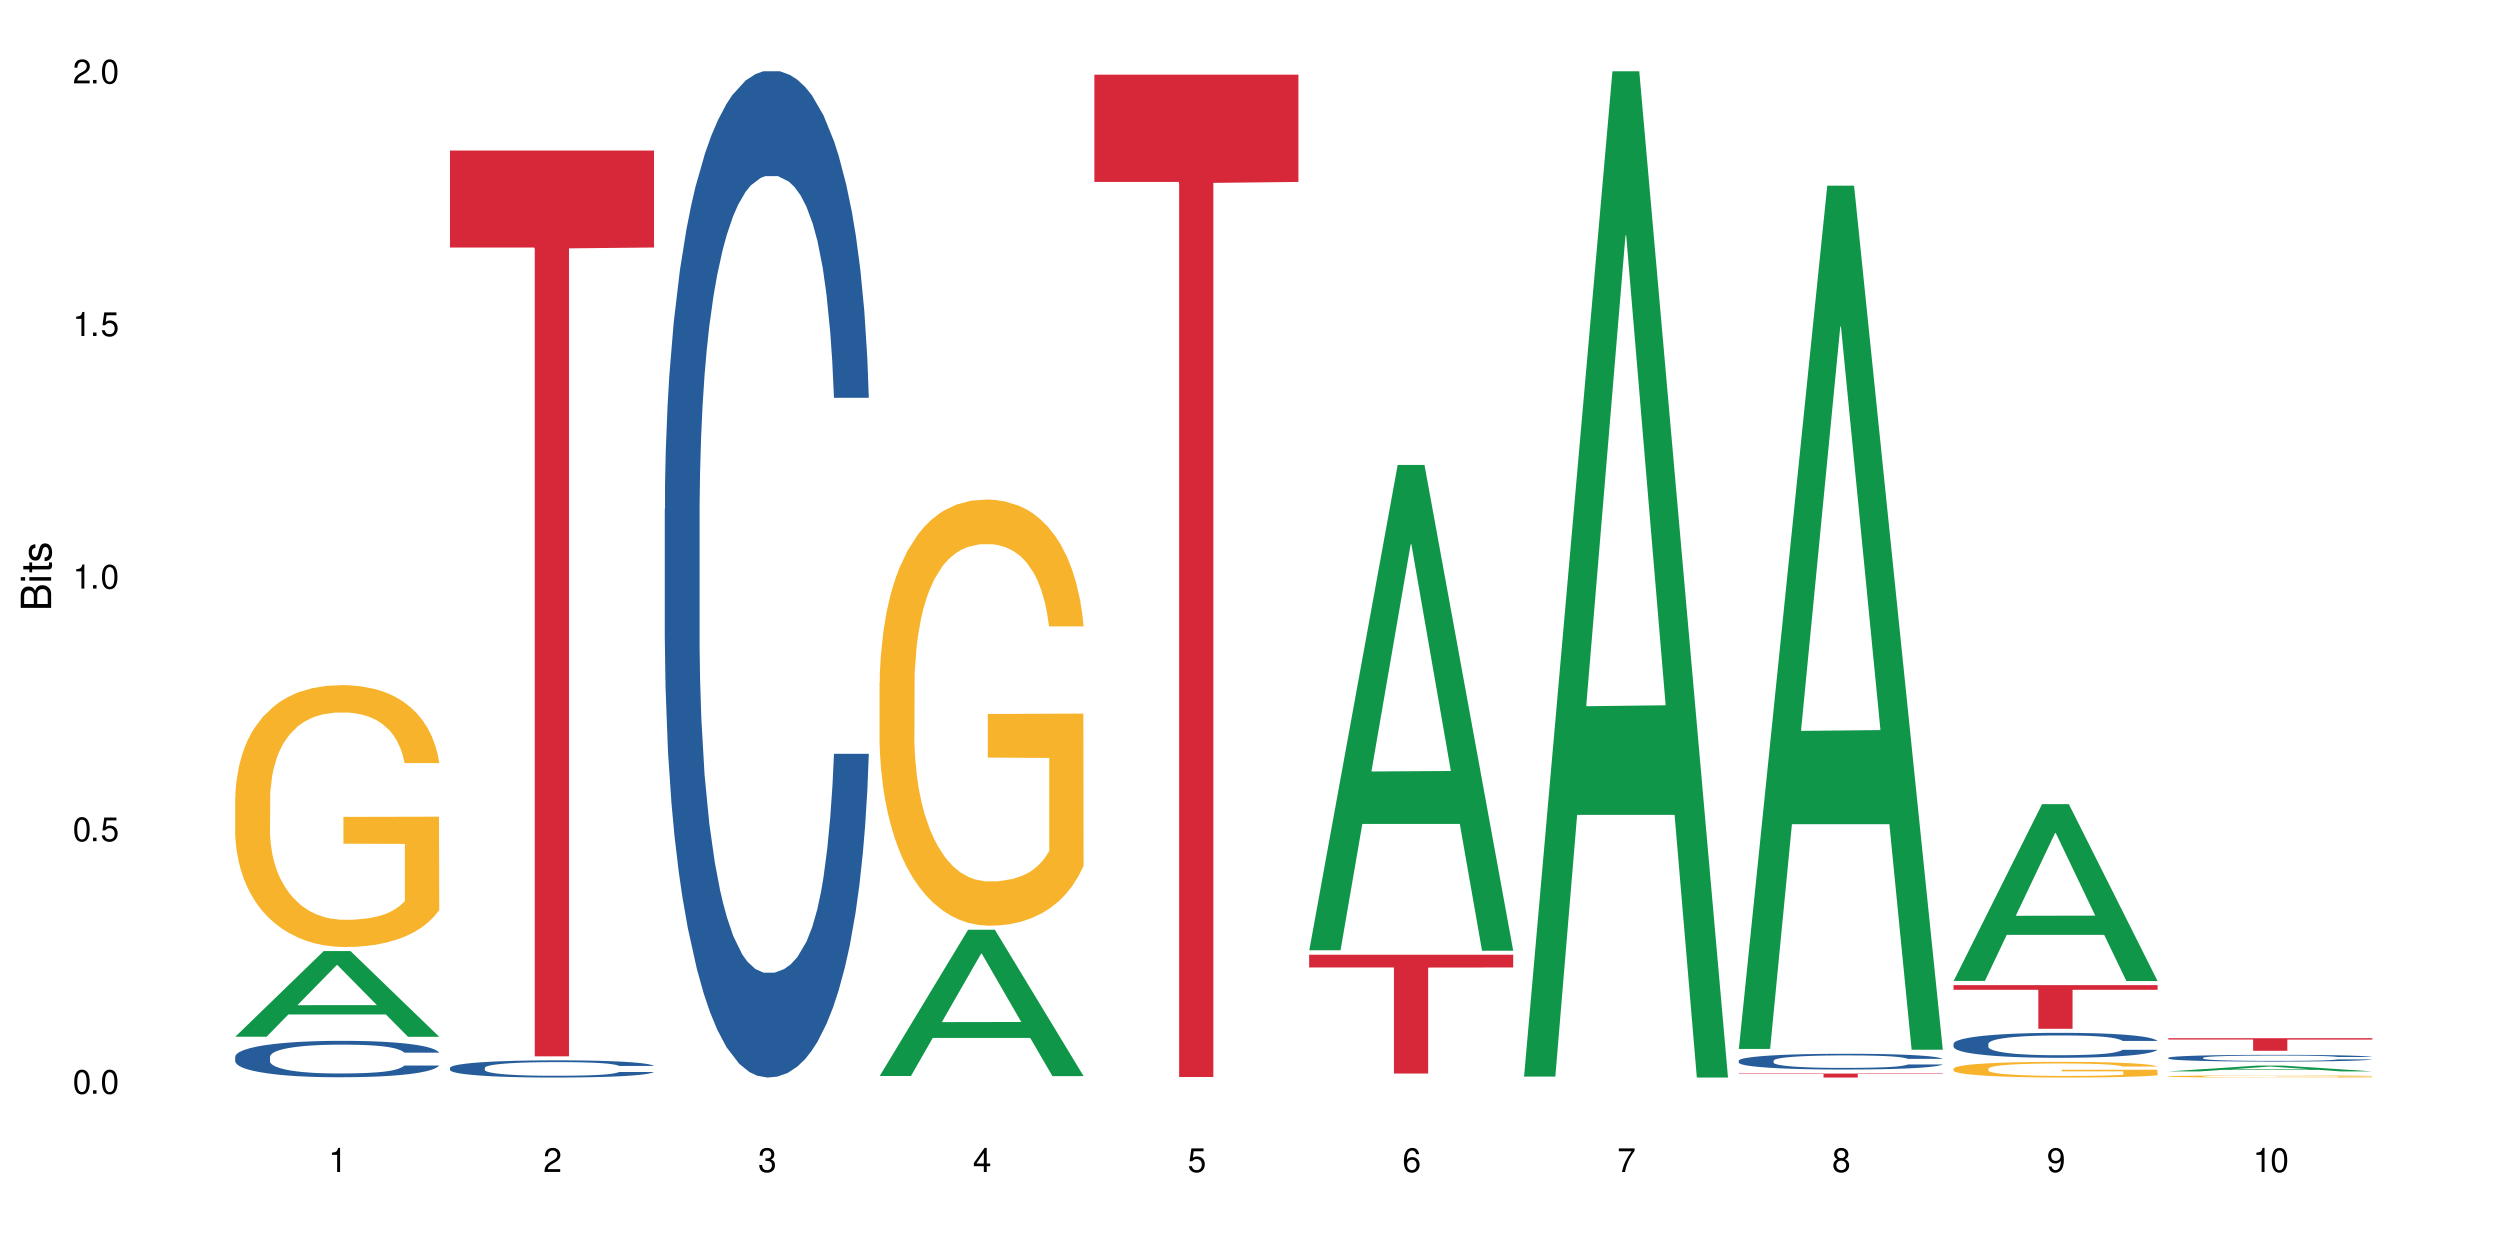 <?xml version="1.0" encoding="UTF-8"?>
<svg xmlns="http://www.w3.org/2000/svg" xmlns:xlink="http://www.w3.org/1999/xlink" width="720" height="360" viewBox="0 0 720 360">
<defs>
<g>
<g id="glyph-0-0">
</g>
<g id="glyph-0-1">
<path d="M 2.641 -6.938 C 2 -6.938 1.422 -6.656 1.078 -6.172 C 0.641 -5.562 0.406 -4.641 0.406 -3.359 C 0.406 -1.016 1.188 0.219 2.641 0.219 C 4.078 0.219 4.859 -1.016 4.859 -3.297 C 4.859 -4.641 4.656 -5.547 4.203 -6.172 C 3.844 -6.656 3.281 -6.938 2.641 -6.938 Z M 2.641 -6.188 C 3.547 -6.188 4 -5.25 4 -3.375 C 4 -1.406 3.562 -0.484 2.625 -0.484 C 1.734 -0.484 1.281 -1.438 1.281 -3.344 C 1.281 -5.25 1.734 -6.188 2.641 -6.188 Z M 2.641 -6.188 "/>
</g>
<g id="glyph-0-2">
<path d="M 1.828 -1 L 0.828 -1 L 0.828 0 L 1.828 0 Z M 1.828 -1 "/>
</g>
<g id="glyph-0-3">
<path d="M 4.562 -6.797 L 1.062 -6.797 L 0.547 -3.094 L 1.328 -3.094 C 1.719 -3.562 2.047 -3.734 2.578 -3.734 C 3.484 -3.734 4.062 -3.109 4.062 -2.094 C 4.062 -1.125 3.484 -0.531 2.578 -0.531 C 1.828 -0.531 1.375 -0.906 1.188 -1.672 L 0.328 -1.672 C 0.453 -1.109 0.547 -0.844 0.75 -0.594 C 1.125 -0.078 1.828 0.219 2.594 0.219 C 3.969 0.219 4.922 -0.781 4.922 -2.219 C 4.922 -3.562 4.031 -4.484 2.719 -4.484 C 2.25 -4.484 1.859 -4.359 1.469 -4.062 L 1.734 -5.969 L 4.562 -5.969 Z M 4.562 -6.797 "/>
</g>
<g id="glyph-0-4">
<path d="M 2.484 -4.938 L 2.484 0 L 3.328 0 L 3.328 -6.938 L 2.766 -6.938 C 2.469 -5.875 2.281 -5.734 0.984 -5.562 L 0.984 -4.938 Z M 2.484 -4.938 "/>
</g>
<g id="glyph-0-5">
<path d="M 4.859 -0.828 L 1.281 -0.828 C 1.359 -1.406 1.672 -1.781 2.5 -2.281 L 3.469 -2.828 C 4.406 -3.344 4.906 -4.062 4.906 -4.906 C 4.906 -5.484 4.672 -6.031 4.266 -6.406 C 3.859 -6.766 3.375 -6.938 2.719 -6.938 C 1.859 -6.938 1.219 -6.625 0.844 -6.031 C 0.609 -5.672 0.5 -5.234 0.484 -4.531 L 1.328 -4.531 C 1.359 -5.016 1.406 -5.281 1.531 -5.516 C 1.75 -5.938 2.188 -6.203 2.703 -6.203 C 3.469 -6.203 4.031 -5.641 4.031 -4.891 C 4.031 -4.344 3.719 -3.859 3.125 -3.516 L 2.234 -3 C 0.812 -2.172 0.406 -1.531 0.328 -0.016 L 4.859 -0.016 Z M 4.859 -0.828 "/>
</g>
<g id="glyph-0-6">
<path d="M 2.125 -3.188 L 2.578 -3.188 C 3.5 -3.188 3.984 -2.766 3.984 -1.922 C 3.984 -1.062 3.469 -0.531 2.594 -0.531 C 1.656 -0.531 1.203 -1 1.156 -2.016 L 0.312 -2.016 C 0.344 -1.453 0.438 -1.094 0.609 -0.781 C 0.953 -0.109 1.625 0.219 2.547 0.219 C 3.953 0.219 4.859 -0.625 4.859 -1.938 C 4.859 -2.828 4.516 -3.297 3.703 -3.594 C 4.344 -3.844 4.656 -4.328 4.656 -5.031 C 4.656 -6.219 3.875 -6.938 2.578 -6.938 C 1.203 -6.938 0.484 -6.172 0.453 -4.703 L 1.297 -4.703 C 1.312 -5.125 1.344 -5.359 1.453 -5.578 C 1.641 -5.969 2.062 -6.203 2.594 -6.203 C 3.344 -6.203 3.797 -5.75 3.797 -5 C 3.797 -4.516 3.609 -4.219 3.25 -4.047 C 3.016 -3.953 2.703 -3.922 2.125 -3.906 Z M 2.125 -3.188 "/>
</g>
<g id="glyph-0-7">
<path d="M 3.141 -1.672 L 3.141 0 L 3.984 0 L 3.984 -1.672 L 4.984 -1.672 L 4.984 -2.438 L 3.984 -2.438 L 3.984 -6.938 L 3.359 -6.938 L 0.266 -2.578 L 0.266 -1.672 Z M 3.141 -2.438 L 1 -2.438 L 3.141 -5.5 Z M 3.141 -2.438 "/>
</g>
<g id="glyph-0-8">
<path d="M 4.781 -5.125 C 4.609 -6.266 3.891 -6.938 2.844 -6.938 C 2.094 -6.938 1.422 -6.578 1.031 -5.953 C 0.594 -5.266 0.406 -4.422 0.406 -3.172 C 0.406 -2 0.578 -1.25 0.984 -0.641 C 1.359 -0.078 1.953 0.219 2.703 0.219 C 3.984 0.219 4.922 -0.75 4.922 -2.094 C 4.922 -3.375 4.062 -4.281 2.844 -4.281 C 2.172 -4.281 1.641 -4.031 1.281 -3.516 C 1.281 -5.234 1.828 -6.188 2.797 -6.188 C 3.391 -6.188 3.797 -5.797 3.938 -5.125 Z M 2.734 -3.531 C 3.547 -3.531 4.062 -2.953 4.062 -2.031 C 4.062 -1.156 3.484 -0.531 2.703 -0.531 C 1.922 -0.531 1.328 -1.188 1.328 -2.078 C 1.328 -2.938 1.906 -3.531 2.734 -3.531 Z M 2.734 -3.531 "/>
</g>
<g id="glyph-0-9">
<path d="M 4.984 -6.797 L 0.438 -6.797 L 0.438 -5.969 L 4.109 -5.969 C 2.5 -3.656 1.828 -2.234 1.328 0 L 2.219 0 C 2.594 -2.172 3.453 -4.047 4.984 -6.094 Z M 4.984 -6.797 "/>
</g>
<g id="glyph-0-10">
<path d="M 3.75 -3.656 C 4.469 -4.094 4.688 -4.438 4.688 -5.078 C 4.688 -6.172 3.844 -6.938 2.641 -6.938 C 1.438 -6.938 0.594 -6.172 0.594 -5.094 C 0.594 -4.438 0.812 -4.094 1.516 -3.656 C 0.734 -3.266 0.359 -2.703 0.359 -1.922 C 0.359 -0.656 1.281 0.219 2.641 0.219 C 3.984 0.219 4.922 -0.656 4.922 -1.922 C 4.922 -2.703 4.531 -3.266 3.75 -3.656 Z M 2.641 -6.188 C 3.359 -6.188 3.812 -5.75 3.812 -5.062 C 3.812 -4.406 3.344 -3.984 2.641 -3.984 C 1.922 -3.984 1.453 -4.406 1.453 -5.078 C 1.453 -5.75 1.922 -6.188 2.641 -6.188 Z M 2.641 -3.266 C 3.484 -3.266 4.062 -2.719 4.062 -1.906 C 4.062 -1.078 3.484 -0.531 2.625 -0.531 C 1.797 -0.531 1.219 -1.094 1.219 -1.906 C 1.219 -2.719 1.781 -3.266 2.641 -3.266 Z M 2.641 -3.266 "/>
</g>
<g id="glyph-0-11">
<path d="M 0.516 -1.578 C 0.672 -0.453 1.406 0.219 2.438 0.219 C 3.188 0.219 3.859 -0.141 4.266 -0.766 C 4.688 -1.453 4.891 -2.297 4.891 -3.547 C 4.891 -4.719 4.703 -5.453 4.312 -6.078 C 3.938 -6.641 3.344 -6.938 2.594 -6.938 C 1.297 -6.938 0.359 -5.969 0.359 -4.625 C 0.359 -3.344 1.234 -2.453 2.453 -2.453 C 3.094 -2.453 3.578 -2.672 4.016 -3.203 C 4 -1.484 3.469 -0.531 2.5 -0.531 C 1.906 -0.531 1.484 -0.906 1.359 -1.578 Z M 2.578 -6.203 C 3.375 -6.203 3.969 -5.531 3.969 -4.641 C 3.969 -3.797 3.391 -3.188 2.547 -3.188 C 1.734 -3.188 1.234 -3.766 1.234 -4.688 C 1.234 -5.562 1.797 -6.203 2.578 -6.203 Z M 2.578 -6.203 "/>
</g>
<g id="glyph-1-0">
</g>
<g id="glyph-1-1">
<path d="M 0 -0.953 L 0 -4.891 C 0 -5.719 -0.234 -6.344 -0.734 -6.797 C -1.188 -7.234 -1.812 -7.469 -2.5 -7.469 C -3.547 -7.469 -4.188 -7 -4.625 -5.875 C -4.984 -6.688 -5.625 -7.094 -6.531 -7.094 C -7.172 -7.094 -7.734 -6.859 -8.141 -6.391 C -8.562 -5.922 -8.75 -5.344 -8.75 -4.5 L -8.75 -0.953 Z M -4.984 -2.062 L -7.766 -2.062 L -7.766 -4.219 C -7.766 -4.844 -7.688 -5.203 -7.453 -5.5 C -7.219 -5.812 -6.859 -5.969 -6.375 -5.969 C -5.891 -5.969 -5.531 -5.812 -5.297 -5.5 C -5.062 -5.203 -4.984 -4.844 -4.984 -4.219 Z M -0.984 -2.062 L -4 -2.062 L -4 -4.781 C -4 -5.766 -3.438 -6.359 -2.484 -6.359 C -1.547 -6.359 -0.984 -5.766 -0.984 -4.781 Z M -0.984 -2.062 "/>
</g>
<g id="glyph-1-2">
<path d="M -6.281 -1.797 L -6.281 -0.797 L 0 -0.797 L 0 -1.797 Z M -8.75 -1.797 L -8.75 -0.797 L -7.484 -0.797 L -7.484 -1.797 Z M -8.75 -1.797 "/>
</g>
<g id="glyph-1-3">
<path d="M -6.281 -3.047 L -6.281 -2.016 L -8.016 -2.016 L -8.016 -1.016 L -6.281 -1.016 L -6.281 -0.172 L -5.469 -0.172 L -5.469 -1.016 L -0.719 -1.016 C -0.078 -1.016 0.281 -1.453 0.281 -2.234 C 0.281 -2.5 0.25 -2.719 0.188 -3.047 L -0.641 -3.047 C -0.609 -2.906 -0.594 -2.766 -0.594 -2.562 C -0.594 -2.141 -0.719 -2.016 -1.156 -2.016 L -5.469 -2.016 L -5.469 -3.047 Z M -6.281 -3.047 "/>
</g>
<g id="glyph-1-4">
<path d="M -4.531 -5.25 C -5.766 -5.25 -6.469 -4.422 -6.469 -2.969 C -6.469 -1.516 -5.719 -0.562 -4.547 -0.562 C -3.562 -0.562 -3.094 -1.062 -2.734 -2.562 L -2.516 -3.484 C -2.344 -4.188 -2.094 -4.469 -1.641 -4.469 C -1.047 -4.469 -0.641 -3.875 -0.641 -3 C -0.641 -2.453 -0.797 -2 -1.062 -1.75 C -1.25 -1.594 -1.422 -1.531 -1.875 -1.469 L -1.875 -0.406 C -0.422 -0.453 0.281 -1.266 0.281 -2.922 C 0.281 -4.5 -0.5 -5.516 -1.719 -5.516 C -2.656 -5.516 -3.172 -4.984 -3.469 -3.734 L -3.703 -2.766 C -3.891 -1.953 -4.156 -1.609 -4.594 -1.609 C -5.188 -1.609 -5.547 -2.125 -5.547 -2.938 C -5.547 -3.75 -5.203 -4.172 -4.531 -4.203 Z M -4.531 -5.25 "/>
</g>
</g>
</defs>
<rect x="-72" y="-36" width="864" height="432" fill="rgb(100%, 100%, 100%)" fill-opacity="1"/>
<path fill-rule="nonzero" fill="rgb(6.275%, 58.824%, 28.235%)" fill-opacity="1" d="M 67.73 298.582 L 67.793 298.559 L 93.223 273.906 L 100.945 273.906 L 126.5 298.605 L 117.52 298.605 L 111.117 292.16 L 83.051 292.16 L 76.773 298.582 L 67.73 298.582 L 85.75 289.492 L 108.543 289.469 L 97.176 277.941 L 97.051 277.918 L 96.926 277.988 L 85.688 289.469 L 85.75 289.492 Z M 67.73 298.582 "/>
<path fill-rule="nonzero" fill="rgb(14.51%, 36.078%, 60%)" fill-opacity="1" d="M 67.73 304.328 L 67.801 304.32 L 67.801 304.09 L 68.02 303.727 L 68.52 303.266 L 69.02 302.949 L 70.312 302.387 L 72.102 301.84 L 73.965 301.418 L 75.328 301.168 L 76.547 300.977 L 79.34 300.621 L 81.133 300.441 L 83.066 300.277 L 85.434 300.113 L 87.152 300.02 L 91.023 299.867 L 93.891 299.797 L 96.113 299.77 L 100.914 299.77 L 103.781 299.809 L 105.859 299.855 L 108.152 299.934 L 110.086 300.02 L 113.457 300.23 L 116.465 300.496 L 117.828 300.652 L 119.977 300.949 L 121.625 301.234 L 122.773 301.484 L 124.062 301.84 L 125.207 302.27 L 126.07 302.758 L 126.5 303.172 L 116.465 303.172 L 115.965 302.789 L 115.391 302.492 L 114.316 302.098 L 113.238 301.82 L 111.734 301.543 L 110.375 301.359 L 108.512 301.18 L 106.863 301.062 L 105.141 300.977 L 103.492 300.918 L 100.34 300.863 L 96.684 300.863 L 95.324 300.883 L 92.527 300.957 L 91.023 301.023 L 88.871 301.16 L 87.367 301.285 L 85.578 301.477 L 84.359 301.637 L 82.852 301.887 L 81.777 302.105 L 80.559 302.422 L 79.844 302.664 L 79.199 302.93 L 78.625 303.246 L 78.195 303.582 L 77.906 303.938 L 77.766 304.281 L 77.766 305.766 L 77.906 306.109 L 78.266 306.512 L 79.199 307.098 L 80.559 307.605 L 82.137 308.008 L 83.641 308.297 L 84.5 308.43 L 85.648 308.582 L 87.441 308.773 L 90.02 308.965 L 91.523 309.043 L 93.816 309.117 L 96.184 309.156 L 99.336 309.156 L 102.133 309.117 L 103.996 309.07 L 105.93 308.996 L 108.582 308.832 L 110.23 308.68 L 111.664 308.496 L 112.738 308.312 L 113.457 308.16 L 114.531 307.863 L 115.391 307.539 L 116.035 307.203 L 116.465 306.879 L 126.5 306.879 L 126.07 307.262 L 125.422 307.633 L 124.777 307.91 L 123.777 308.246 L 122.629 308.543 L 120.98 308.879 L 119.617 309.102 L 117.828 309.34 L 116.18 309.52 L 114.387 309.684 L 111.734 309.875 L 110.016 309.973 L 108.152 310.059 L 105.93 310.133 L 103.137 310.203 L 100.125 310.238 L 97.328 310.25 L 94.32 310.23 L 92.098 310.191 L 89.16 310.105 L 85.504 309.934 L 82.852 309.75 L 80.773 309.57 L 78.984 309.379 L 76.977 309.117 L 74.395 308.699 L 72.82 308.371 L 71.746 308.105 L 70.527 307.73 L 69.664 307.395 L 68.664 306.859 L 67.945 306.18 L 67.73 305.652 Z M 67.73 304.328 "/>
<path fill-rule="nonzero" fill="rgb(96.863%, 70.196%, 16.863%)" fill-opacity="1" d="M 67.73 229.617 L 67.801 229.551 L 67.801 228.172 L 68.09 225.07 L 68.805 220.801 L 69.738 217.289 L 70.742 214.531 L 71.387 213.086 L 72.461 211.02 L 73.395 209.504 L 75.758 206.402 L 78.77 203.512 L 80.418 202.27 L 82.281 201.098 L 84.93 199.789 L 86.148 199.309 L 89.875 198.207 L 94.105 197.516 L 98.762 197.309 L 100.914 197.379 L 103.852 197.656 L 107.863 198.414 L 110.16 199.102 L 111.949 199.789 L 113.812 200.684 L 116.105 202.062 L 118.258 203.715 L 119.977 205.371 L 121.695 207.438 L 123.129 209.641 L 124.348 212.051 L 125.422 214.945 L 126.07 217.355 L 126.5 219.766 L 116.535 219.766 L 115.965 217.355 L 115.32 215.496 L 114.242 213.223 L 113.168 211.57 L 112.094 210.262 L 110.086 208.469 L 108.367 207.367 L 106.215 206.402 L 104.137 205.781 L 101.773 205.371 L 100.34 205.23 L 96.543 205.23 L 93.102 205.715 L 91.094 206.266 L 89.66 206.816 L 87.656 207.852 L 86.438 208.676 L 85.719 209.227 L 83.57 211.363 L 82.137 213.293 L 81.348 214.602 L 80.344 216.668 L 79.629 218.527 L 78.84 221.281 L 78.41 223.348 L 77.836 228.035 L 77.766 240.434 L 77.98 243.051 L 78.41 245.875 L 78.984 248.355 L 79.844 250.973 L 80.703 252.973 L 82.207 255.656 L 83.496 257.449 L 84.5 258.621 L 86.438 260.48 L 87.227 261.102 L 89.09 262.34 L 91.023 263.305 L 93.387 264.129 L 95.18 264.543 L 98.047 264.887 L 101.703 264.887 L 106 264.477 L 108.727 263.926 L 110.59 263.371 L 111.809 262.891 L 113.312 262.133 L 114.387 261.445 L 115.391 260.688 L 116.609 259.516 L 116.609 243.051 L 98.906 242.98 L 98.906 235.266 L 126.426 235.199 L 126.5 262.133 L 124.992 263.992 L 123.129 265.785 L 121.34 267.16 L 119.477 268.332 L 116.824 269.641 L 114.672 270.469 L 111.375 271.434 L 108.367 272.051 L 105.215 272.465 L 102.418 272.672 L 99.121 272.742 L 96.184 272.605 L 93.031 272.191 L 90.52 271.641 L 88.227 270.949 L 85.934 270.055 L 83.066 268.609 L 81.203 267.438 L 79.27 265.992 L 77.336 264.27 L 75.613 262.41 L 74.469 260.961 L 73.32 259.309 L 72.102 257.242 L 70.957 254.898 L 70.098 252.766 L 69.309 250.352 L 68.734 248.078 L 68.16 244.98 L 67.875 242.5 L 67.73 240.363 Z M 67.73 229.617 "/>
<path fill-rule="nonzero" fill="rgb(14.51%, 36.078%, 60%)" fill-opacity="1" d="M 129.594 307.535 L 129.664 307.531 L 129.664 307.422 L 129.879 307.25 L 130.379 307.031 L 130.883 306.883 L 132.172 306.617 L 133.965 306.359 L 135.828 306.16 L 137.188 306.039 L 138.406 305.949 L 141.203 305.781 L 142.992 305.695 L 144.93 305.621 L 147.293 305.543 L 149.016 305.496 L 152.883 305.426 L 155.75 305.395 L 157.973 305.379 L 162.773 305.379 L 165.641 305.398 L 167.719 305.422 L 170.012 305.457 L 171.949 305.496 L 175.316 305.598 L 178.324 305.723 L 179.688 305.797 L 181.836 305.938 L 183.484 306.074 L 184.633 306.191 L 185.922 306.359 L 187.07 306.562 L 187.93 306.793 L 188.359 306.988 L 178.324 306.988 L 177.824 306.805 L 177.25 306.664 L 176.176 306.48 L 175.102 306.348 L 173.598 306.219 L 172.234 306.133 L 170.371 306.047 L 168.723 305.992 L 167.004 305.949 L 165.355 305.922 L 162.199 305.895 L 158.547 305.895 L 157.184 305.906 L 154.391 305.941 L 152.883 305.973 L 150.734 306.035 L 149.23 306.094 L 147.438 306.184 L 146.219 306.262 L 144.715 306.379 L 143.641 306.484 L 142.422 306.633 L 141.703 306.746 L 141.059 306.875 L 140.484 307.023 L 140.055 307.18 L 139.77 307.348 L 139.625 307.512 L 139.625 308.215 L 139.77 308.375 L 140.129 308.566 L 141.059 308.844 L 142.422 309.082 L 143.996 309.273 L 145.504 309.41 L 146.363 309.473 L 147.508 309.543 L 149.301 309.637 L 151.879 309.727 L 153.387 309.762 L 155.68 309.797 L 158.043 309.816 L 161.199 309.816 L 163.992 309.797 L 165.855 309.777 L 167.789 309.738 L 170.441 309.664 L 172.09 309.59 L 173.523 309.504 L 174.598 309.418 L 175.316 309.344 L 176.391 309.207 L 177.25 309.051 L 177.895 308.895 L 178.324 308.738 L 188.359 308.738 L 187.93 308.922 L 187.285 309.098 L 186.641 309.227 L 185.637 309.387 L 184.488 309.527 L 182.84 309.684 L 181.48 309.789 L 179.688 309.902 L 178.039 309.988 L 176.246 310.066 L 173.598 310.156 L 171.875 310.199 L 170.012 310.242 L 167.789 310.277 L 164.996 310.309 L 161.984 310.328 L 159.191 310.332 L 156.18 310.324 L 153.957 310.305 L 151.02 310.266 L 147.367 310.184 L 144.715 310.098 L 142.637 310.012 L 140.844 309.922 L 138.836 309.797 L 136.258 309.598 L 134.68 309.445 L 133.605 309.316 L 132.387 309.141 L 131.527 308.984 L 130.523 308.73 L 129.809 308.41 L 129.594 308.16 Z M 129.594 307.535 "/>
<path fill-rule="nonzero" fill="rgb(83.922%, 15.686%, 22.353%)" fill-opacity="1" d="M 129.594 43.359 L 188.359 43.359 L 188.359 71.281 L 163.867 71.527 L 163.867 304.215 L 154.012 304.215 L 154.012 71.773 L 153.871 71.281 L 129.594 71.281 Z M 129.594 43.359 "/>
<path fill-rule="nonzero" fill="rgb(14.51%, 36.078%, 60%)" fill-opacity="1" d="M 191.453 146.621 L 191.523 146.355 L 191.523 140 L 191.738 129.934 L 192.242 117.215 L 192.742 108.477 L 194.031 92.844 L 195.824 77.746 L 197.688 66.09 L 199.051 59.203 L 200.27 53.902 L 203.062 44.102 L 204.855 39.07 L 206.789 34.566 L 209.156 30.062 L 210.875 27.414 L 214.746 23.176 L 217.613 21.32 L 219.832 20.527 L 224.637 20.527 L 227.5 21.586 L 229.582 22.91 L 231.875 25.031 L 233.809 27.414 L 237.176 33.242 L 240.188 40.66 L 241.547 44.898 L 243.699 53.109 L 245.348 61.055 L 246.492 67.945 L 247.785 77.746 L 248.93 89.668 L 249.789 103.176 L 250.219 114.566 L 240.188 114.566 L 239.684 103.973 L 239.113 95.758 L 238.035 84.898 L 236.961 77.215 L 235.457 69.535 L 234.094 64.5 L 232.23 59.469 L 230.582 56.289 L 228.863 53.902 L 227.215 52.316 L 224.062 50.727 L 220.406 50.727 L 219.043 51.254 L 216.25 53.375 L 214.746 55.23 L 212.594 58.938 L 211.09 62.383 L 209.297 67.68 L 208.078 72.184 L 206.574 79.07 L 205.5 85.164 L 204.281 93.906 L 203.566 100.527 L 202.918 107.945 L 202.348 116.688 L 201.918 125.957 L 201.629 135.762 L 201.484 145.297 L 201.484 186.355 L 201.629 195.895 L 201.988 207.02 L 202.918 223.18 L 204.281 237.219 L 205.859 248.344 L 207.363 256.293 L 208.223 260 L 209.371 264.238 L 211.16 269.535 L 213.742 274.836 L 215.246 276.953 L 217.539 279.074 L 219.906 280.133 L 223.059 280.133 L 225.852 279.074 L 227.715 277.75 L 229.652 275.629 L 232.305 271.125 L 233.953 266.887 L 235.387 261.855 L 236.461 256.82 L 237.176 252.582 L 238.254 244.371 L 239.113 235.363 L 239.758 226.094 L 240.188 217.086 L 250.219 217.086 L 249.789 227.684 L 249.145 238.012 L 248.5 245.695 L 247.496 254.969 L 246.352 263.18 L 244.703 272.449 L 243.34 278.543 L 241.547 285.168 L 239.898 290.199 L 238.109 294.703 L 235.457 300 L 233.738 302.648 L 231.875 305.035 L 229.652 307.152 L 226.855 309.008 L 223.848 310.066 L 221.051 310.332 L 218.043 309.801 L 215.82 308.742 L 212.883 306.359 L 209.227 301.59 L 206.574 296.559 L 204.496 291.523 L 202.703 286.227 L 200.699 279.074 L 198.117 267.418 L 196.543 258.41 L 195.465 250.992 L 194.246 240.664 L 193.387 231.391 L 192.383 216.555 L 191.668 197.746 L 191.453 183.18 Z M 191.453 146.621 "/>
<path fill-rule="nonzero" fill="rgb(6.275%, 58.824%, 28.235%)" fill-opacity="1" d="M 253.312 309.891 L 253.375 309.852 L 278.805 267.77 L 286.527 267.77 L 312.082 309.93 L 303.102 309.93 L 296.699 298.926 L 268.633 298.926 L 262.355 309.891 L 253.312 309.891 L 271.332 294.371 L 294.125 294.332 L 282.762 274.66 L 282.633 274.617 L 282.508 274.738 L 271.27 294.332 L 271.332 294.371 Z M 253.312 309.891 "/>
<path fill-rule="nonzero" fill="rgb(96.863%, 70.196%, 16.863%)" fill-opacity="1" d="M 253.312 196.434 L 253.387 196.32 L 253.387 194.078 L 253.672 189.035 L 254.387 182.086 L 255.32 176.367 L 256.324 171.883 L 256.969 169.531 L 258.043 166.168 L 258.977 163.699 L 261.34 158.656 L 264.352 153.949 L 266 151.93 L 267.863 150.023 L 270.516 147.895 L 271.73 147.109 L 275.461 145.316 L 279.688 144.195 L 284.348 143.859 L 286.496 143.973 L 289.434 144.418 L 293.449 145.652 L 295.742 146.773 L 297.531 147.895 L 299.395 149.352 L 301.691 151.594 L 303.84 154.285 L 305.559 156.973 L 307.281 160.336 L 308.715 163.926 L 309.93 167.848 L 311.008 172.555 L 311.652 176.48 L 312.082 180.402 L 302.121 180.402 L 301.547 176.48 L 300.902 173.453 L 299.824 169.754 L 298.75 167.062 L 297.676 164.934 L 295.668 162.02 L 293.949 160.227 L 291.801 158.656 L 289.723 157.648 L 287.355 156.973 L 285.922 156.75 L 282.125 156.75 L 278.684 157.535 L 276.676 158.434 L 275.242 159.328 L 273.238 161.012 L 272.02 162.355 L 271.301 163.254 L 269.152 166.727 L 267.719 169.867 L 266.93 171.996 L 265.926 175.359 L 265.211 178.387 L 264.422 182.871 L 263.992 186.23 L 263.418 193.855 L 263.348 214.031 L 263.562 218.293 L 263.992 222.887 L 264.566 226.926 L 265.426 231.184 L 266.285 234.434 L 267.789 238.805 L 269.082 241.723 L 270.082 243.625 L 272.02 246.652 L 272.809 247.664 L 274.672 249.68 L 276.605 251.25 L 278.973 252.594 L 280.762 253.266 L 283.629 253.828 L 287.285 253.828 L 291.586 253.156 L 294.309 252.258 L 296.172 251.363 L 297.391 250.578 L 298.895 249.344 L 299.969 248.223 L 300.973 246.988 L 302.191 245.082 L 302.191 218.293 L 284.488 218.18 L 284.488 205.625 L 312.008 205.512 L 312.082 249.344 L 310.578 252.371 L 308.715 255.285 L 306.922 257.527 L 305.059 259.434 L 302.406 261.562 L 300.258 262.906 L 296.961 264.477 L 293.949 265.484 L 290.797 266.16 L 288 266.496 L 284.703 266.605 L 281.766 266.383 L 278.613 265.711 L 276.105 264.812 L 273.812 263.691 L 271.516 262.234 L 268.652 259.883 L 266.789 257.977 L 264.852 255.621 L 262.918 252.82 L 261.195 249.793 L 260.051 247.438 L 258.902 244.746 L 257.684 241.383 L 256.539 237.574 L 255.68 234.098 L 254.891 230.176 L 254.316 226.477 L 253.742 221.43 L 253.457 217.395 L 253.312 213.922 Z M 253.312 196.434 "/>
<path fill-rule="nonzero" fill="rgb(83.922%, 15.686%, 22.353%)" fill-opacity="1" d="M 315.176 21.496 L 373.941 21.496 L 373.941 52.398 L 349.449 52.668 L 349.449 310.176 L 339.594 310.176 L 339.594 52.938 L 339.453 52.398 L 315.176 52.398 Z M 315.176 21.496 "/>
<path fill-rule="nonzero" fill="rgb(6.275%, 58.824%, 28.235%)" fill-opacity="1" d="M 377.035 273.672 L 377.098 273.539 L 402.527 133.902 L 410.25 133.902 L 435.805 273.805 L 426.824 273.805 L 420.422 237.285 L 392.355 237.285 L 386.078 273.672 L 377.035 273.672 L 395.055 222.18 L 417.848 222.047 L 406.48 156.762 L 406.355 156.629 L 406.23 157.023 L 394.992 222.047 L 395.055 222.18 Z M 377.035 273.672 "/>
<path fill-rule="nonzero" fill="rgb(83.922%, 15.686%, 22.353%)" fill-opacity="1" d="M 377.035 274.969 L 435.805 274.969 L 435.805 278.629 L 411.312 278.66 L 411.312 309.184 L 401.457 309.184 L 401.457 278.695 L 401.312 278.629 L 377.035 278.629 Z M 377.035 274.969 "/>
<path fill-rule="nonzero" fill="rgb(6.275%, 58.824%, 28.235%)" fill-opacity="1" d="M 438.895 310.059 L 438.957 309.789 L 464.387 20.527 L 472.109 20.527 L 497.664 310.332 L 488.688 310.332 L 482.281 234.684 L 454.215 234.684 L 447.938 310.059 L 438.895 310.059 L 456.914 203.391 L 479.707 203.117 L 468.344 67.875 L 468.219 67.602 L 468.09 68.418 L 456.852 203.117 L 456.914 203.391 Z M 438.895 310.059 "/>
<path fill-rule="nonzero" fill="rgb(6.275%, 58.824%, 28.235%)" fill-opacity="1" d="M 500.758 302.09 L 500.82 301.855 L 526.25 53.473 L 533.973 53.473 L 559.523 302.324 L 550.547 302.324 L 544.141 237.367 L 516.078 237.367 L 509.797 302.09 L 500.758 302.09 L 518.777 210.492 L 541.566 210.262 L 530.203 94.129 L 530.078 93.895 L 529.953 94.598 L 518.715 210.262 L 518.777 210.492 Z M 500.758 302.09 "/>
<path fill-rule="nonzero" fill="rgb(14.51%, 36.078%, 60%)" fill-opacity="1" d="M 500.758 305.461 L 500.828 305.457 L 500.828 305.359 L 501.043 305.199 L 501.547 305 L 502.047 304.863 L 503.336 304.621 L 505.129 304.383 L 506.992 304.203 L 508.355 304.094 L 509.57 304.012 L 512.367 303.855 L 514.16 303.777 L 516.094 303.707 L 518.461 303.637 L 520.18 303.598 L 524.051 303.531 L 526.914 303.5 L 529.137 303.488 L 533.938 303.488 L 536.805 303.504 L 538.883 303.527 L 541.18 303.559 L 543.113 303.598 L 546.48 303.688 L 549.492 303.805 L 550.852 303.871 L 553.004 304 L 554.652 304.121 L 555.797 304.23 L 557.09 304.383 L 558.234 304.57 L 559.094 304.781 L 559.523 304.961 L 549.492 304.961 L 548.988 304.793 L 548.418 304.664 L 547.34 304.496 L 546.266 304.375 L 544.762 304.254 L 543.398 304.176 L 541.535 304.098 L 539.887 304.047 L 538.168 304.012 L 536.52 303.984 L 533.367 303.961 L 529.711 303.961 L 528.348 303.969 L 525.555 304.004 L 524.051 304.031 L 521.898 304.09 L 520.395 304.145 L 518.602 304.227 L 517.383 304.297 L 515.879 304.406 L 514.805 304.5 L 513.586 304.637 L 512.867 304.742 L 512.223 304.855 L 511.652 304.992 L 511.219 305.141 L 510.934 305.293 L 510.789 305.441 L 510.789 306.086 L 510.934 306.234 L 511.293 306.406 L 512.223 306.66 L 513.586 306.879 L 515.164 307.055 L 516.668 307.18 L 517.527 307.238 L 518.676 307.305 L 520.465 307.387 L 523.047 307.469 L 524.551 307.504 L 526.844 307.535 L 529.211 307.551 L 532.363 307.551 L 535.156 307.535 L 537.02 307.516 L 538.957 307.48 L 541.609 307.41 L 543.258 307.344 L 544.691 307.266 L 545.766 307.188 L 546.48 307.121 L 547.555 306.992 L 548.418 306.852 L 549.062 306.707 L 549.492 306.566 L 559.523 306.566 L 559.094 306.73 L 558.449 306.895 L 557.805 307.012 L 556.801 307.16 L 555.656 307.285 L 554.008 307.434 L 552.645 307.527 L 550.852 307.633 L 549.203 307.711 L 547.414 307.781 L 544.762 307.863 L 543.043 307.906 L 541.18 307.941 L 538.957 307.977 L 536.16 308.004 L 533.152 308.02 L 530.355 308.023 L 527.348 308.016 L 525.125 308 L 522.188 307.961 L 518.531 307.887 L 515.879 307.809 L 513.801 307.73 L 512.008 307.648 L 510.004 307.535 L 507.422 307.352 L 505.844 307.211 L 504.77 307.098 L 503.551 306.934 L 502.691 306.789 L 501.688 306.559 L 500.973 306.262 L 500.758 306.035 Z M 500.758 305.461 "/>
<path fill-rule="nonzero" fill="rgb(83.922%, 15.686%, 22.353%)" fill-opacity="1" d="M 500.758 309.188 L 559.523 309.188 L 559.523 309.312 L 535.031 309.312 L 535.031 310.332 L 525.18 310.332 L 525.18 309.312 L 500.758 309.312 Z M 500.758 309.188 "/>
<path fill-rule="nonzero" fill="rgb(6.275%, 58.824%, 28.235%)" fill-opacity="1" d="M 562.617 282.5 L 562.68 282.453 L 588.109 231.594 L 595.832 231.594 L 621.387 282.547 L 612.406 282.547 L 606.004 269.246 L 577.938 269.246 L 571.66 282.5 L 562.617 282.5 L 580.637 263.746 L 603.43 263.699 L 592.066 239.918 L 591.938 239.871 L 591.812 240.016 L 580.574 263.699 L 580.637 263.746 Z M 562.617 282.5 "/>
<path fill-rule="nonzero" fill="rgb(14.51%, 36.078%, 60%)" fill-opacity="1" d="M 562.617 300.59 L 562.691 300.582 L 562.691 300.422 L 562.906 300.176 L 563.406 299.859 L 563.906 299.641 L 565.199 299.254 L 566.988 298.879 L 568.852 298.594 L 570.215 298.422 L 571.434 298.289 L 574.227 298.047 L 576.02 297.922 L 577.953 297.812 L 580.32 297.699 L 582.039 297.633 L 585.91 297.527 L 588.777 297.48 L 591 297.461 L 595.801 297.461 L 598.668 297.488 L 600.746 297.523 L 603.039 297.574 L 604.973 297.633 L 608.344 297.777 L 611.352 297.961 L 612.715 298.066 L 614.863 298.27 L 616.512 298.469 L 617.66 298.637 L 618.949 298.879 L 620.098 299.176 L 620.957 299.512 L 621.387 299.793 L 611.352 299.793 L 610.852 299.531 L 610.277 299.328 L 609.203 299.059 L 608.129 298.867 L 606.621 298.676 L 605.262 298.551 L 603.398 298.43 L 601.75 298.348 L 600.027 298.289 L 598.379 298.25 L 595.227 298.211 L 591.57 298.211 L 590.211 298.223 L 587.414 298.277 L 585.91 298.324 L 583.762 298.414 L 582.254 298.5 L 580.465 298.633 L 579.246 298.742 L 577.738 298.914 L 576.664 299.066 L 575.445 299.281 L 574.73 299.445 L 574.086 299.629 L 573.512 299.848 L 573.082 300.074 L 572.793 300.32 L 572.652 300.555 L 572.652 301.574 L 572.793 301.809 L 573.152 302.086 L 574.086 302.484 L 575.445 302.832 L 577.023 303.109 L 578.527 303.305 L 579.387 303.398 L 580.535 303.504 L 582.328 303.633 L 584.906 303.766 L 586.41 303.816 L 588.707 303.871 L 591.07 303.898 L 594.223 303.898 L 597.02 303.871 L 598.883 303.836 L 600.816 303.785 L 603.469 303.672 L 605.117 303.57 L 606.551 303.445 L 607.625 303.32 L 608.344 303.215 L 609.418 303.012 L 610.277 302.789 L 610.922 302.559 L 611.352 302.336 L 621.387 302.336 L 620.957 302.598 L 620.312 302.852 L 619.664 303.043 L 618.664 303.273 L 617.516 303.477 L 615.867 303.707 L 614.504 303.859 L 612.715 304.023 L 611.066 304.145 L 609.273 304.258 L 606.621 304.391 L 604.902 304.453 L 603.039 304.516 L 600.816 304.566 L 598.023 304.613 L 595.012 304.641 L 592.219 304.645 L 589.207 304.633 L 586.984 304.605 L 584.047 304.547 L 580.391 304.43 L 577.738 304.305 L 575.66 304.18 L 573.871 304.047 L 571.863 303.871 L 569.281 303.582 L 567.707 303.359 L 566.633 303.176 L 565.414 302.918 L 564.555 302.688 L 563.551 302.32 L 562.832 301.855 L 562.617 301.492 Z M 562.617 300.59 "/>
<path fill-rule="nonzero" fill="rgb(96.863%, 70.196%, 16.863%)" fill-opacity="1" d="M 562.617 307.746 L 562.691 307.742 L 562.691 307.66 L 562.977 307.473 L 563.691 307.219 L 564.625 307.008 L 565.629 306.844 L 566.273 306.754 L 567.348 306.633 L 568.281 306.539 L 570.645 306.355 L 573.656 306.18 L 575.305 306.105 L 577.168 306.035 L 579.816 305.957 L 581.035 305.93 L 584.762 305.863 L 588.992 305.82 L 593.648 305.809 L 595.801 305.812 L 598.738 305.828 L 602.754 305.875 L 605.047 305.918 L 606.836 305.957 L 608.699 306.012 L 610.992 306.094 L 613.145 306.195 L 614.863 306.293 L 616.586 306.418 L 618.016 306.547 L 619.234 306.691 L 620.312 306.867 L 620.957 307.012 L 621.387 307.156 L 611.426 307.156 L 610.852 307.012 L 610.207 306.898 L 609.129 306.762 L 608.055 306.664 L 606.98 306.586 L 604.973 306.477 L 603.254 306.414 L 601.105 306.355 L 599.023 306.316 L 596.66 306.293 L 595.227 306.285 L 591.43 306.285 L 587.988 306.312 L 585.98 306.348 L 584.547 306.379 L 582.543 306.441 L 581.324 306.492 L 580.605 306.523 L 578.457 306.652 L 577.023 306.77 L 576.234 306.848 L 575.23 306.969 L 574.516 307.082 L 573.727 307.246 L 573.297 307.371 L 572.723 307.652 L 572.652 308.395 L 572.867 308.551 L 573.297 308.723 L 573.871 308.871 L 574.73 309.027 L 575.59 309.148 L 577.094 309.309 L 578.387 309.414 L 579.387 309.484 L 581.324 309.598 L 582.113 309.633 L 583.977 309.707 L 585.91 309.766 L 588.273 309.816 L 590.066 309.84 L 592.934 309.863 L 596.59 309.863 L 600.891 309.836 L 603.613 309.805 L 605.477 309.77 L 606.695 309.742 L 608.199 309.695 L 609.273 309.656 L 610.277 309.609 L 611.496 309.539 L 611.496 308.551 L 593.793 308.547 L 593.793 308.086 L 621.312 308.082 L 621.387 309.695 L 619.879 309.809 L 618.016 309.914 L 616.227 309.996 L 614.363 310.066 L 611.711 310.148 L 609.559 310.195 L 606.266 310.254 L 603.254 310.293 L 600.102 310.316 L 597.305 310.328 L 594.008 310.332 L 591.07 310.324 L 587.918 310.301 L 585.41 310.266 L 583.113 310.227 L 580.82 310.172 L 577.953 310.086 L 576.09 310.016 L 574.156 309.926 L 572.223 309.824 L 570.5 309.711 L 569.355 309.625 L 568.207 309.527 L 566.988 309.402 L 565.844 309.262 L 564.984 309.133 L 564.195 308.988 L 563.621 308.855 L 563.047 308.668 L 562.762 308.52 L 562.617 308.391 Z M 562.617 307.746 "/>
<path fill-rule="nonzero" fill="rgb(83.922%, 15.686%, 22.353%)" fill-opacity="1" d="M 562.617 283.711 L 621.387 283.711 L 621.387 285.059 L 596.895 285.07 L 596.895 296.297 L 587.039 296.297 L 587.039 285.082 L 586.895 285.059 L 562.617 285.059 Z M 562.617 283.711 "/>
<path fill-rule="nonzero" fill="rgb(6.275%, 58.824%, 28.235%)" fill-opacity="1" d="M 624.48 308.562 L 624.543 308.559 L 649.969 306.898 L 657.691 306.898 L 683.246 308.562 L 674.27 308.562 L 667.863 308.129 L 639.797 308.129 L 633.52 308.562 L 624.48 308.562 L 642.5 307.949 L 665.289 307.945 L 653.926 307.172 L 653.801 307.168 L 653.676 307.176 L 642.438 307.945 L 642.5 307.949 Z M 624.48 308.562 "/>
<path fill-rule="nonzero" fill="rgb(14.51%, 36.078%, 60%)" fill-opacity="1" d="M 624.48 304.637 L 624.551 304.637 L 624.551 304.594 L 624.766 304.527 L 625.266 304.441 L 625.77 304.383 L 627.059 304.277 L 628.852 304.176 L 630.715 304.098 L 632.074 304.051 L 633.293 304.016 L 636.09 303.953 L 637.879 303.918 L 639.816 303.887 L 642.18 303.859 L 643.902 303.84 L 647.77 303.812 L 650.637 303.801 L 652.859 303.793 L 657.66 303.793 L 660.527 303.801 L 662.605 303.809 L 664.898 303.824 L 666.836 303.84 L 670.203 303.879 L 673.215 303.93 L 674.574 303.957 L 676.727 304.012 L 678.375 304.066 L 679.52 304.109 L 680.809 304.176 L 681.957 304.258 L 682.816 304.348 L 683.246 304.422 L 673.215 304.422 L 672.711 304.352 L 672.137 304.297 L 671.062 304.227 L 669.988 304.172 L 668.484 304.121 L 667.121 304.09 L 665.258 304.055 L 663.609 304.031 L 661.891 304.016 L 660.242 304.008 L 657.086 303.996 L 653.434 303.996 L 652.07 304 L 649.277 304.012 L 647.77 304.027 L 645.621 304.051 L 644.117 304.074 L 642.324 304.109 L 641.105 304.141 L 639.602 304.188 L 638.527 304.227 L 637.309 304.285 L 636.59 304.328 L 635.945 304.379 L 635.371 304.438 L 634.941 304.5 L 634.656 304.566 L 634.512 304.629 L 634.512 304.906 L 634.656 304.969 L 635.016 305.043 L 635.945 305.152 L 637.309 305.246 L 638.883 305.32 L 640.391 305.375 L 641.25 305.398 L 642.395 305.426 L 644.188 305.461 L 646.766 305.496 L 648.273 305.512 L 650.566 305.527 L 652.93 305.531 L 656.086 305.531 L 658.879 305.527 L 660.742 305.516 L 662.68 305.504 L 665.328 305.473 L 666.977 305.445 L 668.41 305.41 L 669.488 305.375 L 670.203 305.348 L 671.277 305.293 L 672.137 305.234 L 672.781 305.172 L 673.215 305.109 L 683.246 305.109 L 682.816 305.18 L 682.172 305.25 L 681.527 305.301 L 680.523 305.363 L 679.375 305.418 L 677.727 305.48 L 676.367 305.523 L 674.574 305.566 L 672.926 305.602 L 671.133 305.629 L 668.484 305.664 L 666.762 305.684 L 664.898 305.699 L 662.68 305.715 L 659.883 305.727 L 656.871 305.734 L 654.078 305.734 L 651.066 305.73 L 648.848 305.723 L 645.906 305.707 L 642.254 305.676 L 639.602 305.645 L 637.523 305.609 L 635.73 305.574 L 633.723 305.527 L 631.145 305.449 L 629.566 305.387 L 628.492 305.336 L 627.273 305.27 L 626.414 305.207 L 625.41 305.105 L 624.695 304.98 L 624.48 304.883 Z M 624.48 304.637 "/>
<path fill-rule="nonzero" fill="rgb(96.863%, 70.196%, 16.863%)" fill-opacity="1" d="M 624.48 309.984 L 624.551 309.984 L 624.551 309.973 L 624.836 309.949 L 625.555 309.914 L 626.484 309.887 L 627.488 309.863 L 628.133 309.852 L 629.207 309.836 L 630.141 309.824 L 632.504 309.801 L 635.516 309.777 L 637.164 309.766 L 639.027 309.758 L 641.68 309.746 L 642.898 309.742 L 646.625 309.734 L 650.852 309.727 L 657.66 309.727 L 660.598 309.73 L 664.613 309.734 L 666.906 309.742 L 668.699 309.746 L 670.562 309.754 L 672.855 309.766 L 675.004 309.777 L 676.727 309.793 L 678.445 309.809 L 679.879 309.824 L 681.098 309.844 L 682.172 309.867 L 682.816 309.887 L 683.246 309.906 L 673.285 309.906 L 672.711 309.887 L 672.066 309.871 L 669.918 309.84 L 668.84 309.832 L 666.836 309.816 L 665.113 309.809 L 662.965 309.801 L 660.887 309.793 L 658.52 309.793 L 657.086 309.789 L 653.289 309.789 L 649.848 309.793 L 647.844 309.797 L 646.41 309.805 L 644.402 309.812 L 643.184 309.816 L 642.469 309.824 L 640.316 309.84 L 638.883 309.855 L 638.098 309.867 L 637.094 309.883 L 636.375 309.898 L 635.586 309.918 L 635.156 309.938 L 634.586 309.973 L 634.512 310.074 L 634.727 310.094 L 635.156 310.117 L 635.73 310.137 L 636.59 310.156 L 637.449 310.172 L 638.957 310.195 L 640.246 310.211 L 641.25 310.219 L 643.184 310.234 L 643.973 310.238 L 645.836 310.25 L 647.77 310.258 L 650.137 310.262 L 651.926 310.266 L 654.793 310.27 L 658.449 310.27 L 662.75 310.266 L 665.473 310.262 L 667.336 310.258 L 668.555 310.254 L 670.059 310.246 L 671.133 310.242 L 672.137 310.234 L 673.355 310.227 L 673.355 310.094 L 655.656 310.094 L 655.656 310.031 L 683.176 310.031 L 683.246 310.246 L 681.742 310.262 L 679.879 310.277 L 678.086 310.289 L 676.223 310.297 L 673.57 310.309 L 671.422 310.312 L 668.125 310.32 L 665.113 310.328 L 661.961 310.332 L 652.93 310.332 L 649.777 310.328 L 647.27 310.324 L 644.977 310.316 L 642.684 310.312 L 639.816 310.301 L 637.953 310.289 L 636.016 310.277 L 634.082 310.266 L 632.363 310.25 L 631.215 310.238 L 630.07 310.223 L 628.852 310.207 L 627.703 310.188 L 626.844 310.172 L 626.055 310.152 L 625.48 310.133 L 624.91 310.109 L 624.621 310.09 L 624.48 310.074 Z M 624.48 309.984 "/>
<path fill-rule="nonzero" fill="rgb(83.922%, 15.686%, 22.353%)" fill-opacity="1" d="M 624.48 299.008 L 683.246 299.008 L 683.246 299.395 L 658.754 299.398 L 658.754 302.629 L 648.898 302.629 L 648.898 299.402 L 648.758 299.395 L 624.48 299.395 Z M 624.48 299.008 "/>
<g fill="rgb(0%, 0%, 0%)" fill-opacity="1">
<use xlink:href="#glyph-0-1" x="20.965" y="314.993"/>
<use xlink:href="#glyph-0-2" x="25.965" y="314.993"/>
<use xlink:href="#glyph-0-1" x="28.965" y="314.993"/>
</g>
<g fill="rgb(0%, 0%, 0%)" fill-opacity="1">
<use xlink:href="#glyph-0-1" x="20.965" y="242.251"/>
<use xlink:href="#glyph-0-2" x="25.965" y="242.251"/>
<use xlink:href="#glyph-0-3" x="28.965" y="242.251"/>
</g>
<g fill="rgb(0%, 0%, 0%)" fill-opacity="1">
<use xlink:href="#glyph-0-4" x="20.965" y="169.509"/>
<use xlink:href="#glyph-0-2" x="25.965" y="169.509"/>
<use xlink:href="#glyph-0-1" x="28.965" y="169.509"/>
</g>
<g fill="rgb(0%, 0%, 0%)" fill-opacity="1">
<use xlink:href="#glyph-0-4" x="20.965" y="96.767"/>
<use xlink:href="#glyph-0-2" x="25.965" y="96.767"/>
<use xlink:href="#glyph-0-3" x="28.965" y="96.767"/>
</g>
<g fill="rgb(0%, 0%, 0%)" fill-opacity="1">
<use xlink:href="#glyph-0-5" x="20.965" y="24.024"/>
<use xlink:href="#glyph-0-2" x="25.965" y="24.024"/>
<use xlink:href="#glyph-0-1" x="28.965" y="24.024"/>
</g>
<g fill="rgb(0%, 0%, 0%)" fill-opacity="1">
<use xlink:href="#glyph-0-4" x="94.613" y="337.532"/>
</g>
<g fill="rgb(0%, 0%, 0%)" fill-opacity="1">
<use xlink:href="#glyph-0-5" x="156.477" y="337.532"/>
</g>
<g fill="rgb(0%, 0%, 0%)" fill-opacity="1">
<use xlink:href="#glyph-0-6" x="218.336" y="337.532"/>
</g>
<g fill="rgb(0%, 0%, 0%)" fill-opacity="1">
<use xlink:href="#glyph-0-7" x="280.199" y="337.532"/>
</g>
<g fill="rgb(0%, 0%, 0%)" fill-opacity="1">
<use xlink:href="#glyph-0-3" x="342.059" y="337.532"/>
</g>
<g fill="rgb(0%, 0%, 0%)" fill-opacity="1">
<use xlink:href="#glyph-0-8" x="403.918" y="337.532"/>
</g>
<g fill="rgb(0%, 0%, 0%)" fill-opacity="1">
<use xlink:href="#glyph-0-9" x="465.781" y="337.532"/>
</g>
<g fill="rgb(0%, 0%, 0%)" fill-opacity="1">
<use xlink:href="#glyph-0-10" x="527.641" y="337.532"/>
</g>
<g fill="rgb(0%, 0%, 0%)" fill-opacity="1">
<use xlink:href="#glyph-0-11" x="589.5" y="337.532"/>
</g>
<g fill="rgb(0%, 0%, 0%)" fill-opacity="1">
<use xlink:href="#glyph-0-4" x="648.863" y="337.532"/>
<use xlink:href="#glyph-0-1" x="653.863" y="337.532"/>
</g>
<g fill="rgb(0%, 0%, 0%)" fill-opacity="1">
<use xlink:href="#glyph-1-1" x="14.725" y="176.012"/>
<use xlink:href="#glyph-1-2" x="14.725" y="168.012"/>
<use xlink:href="#glyph-1-3" x="14.725" y="165.012"/>
<use xlink:href="#glyph-1-4" x="14.725" y="162.012"/>
</g>
</svg>

